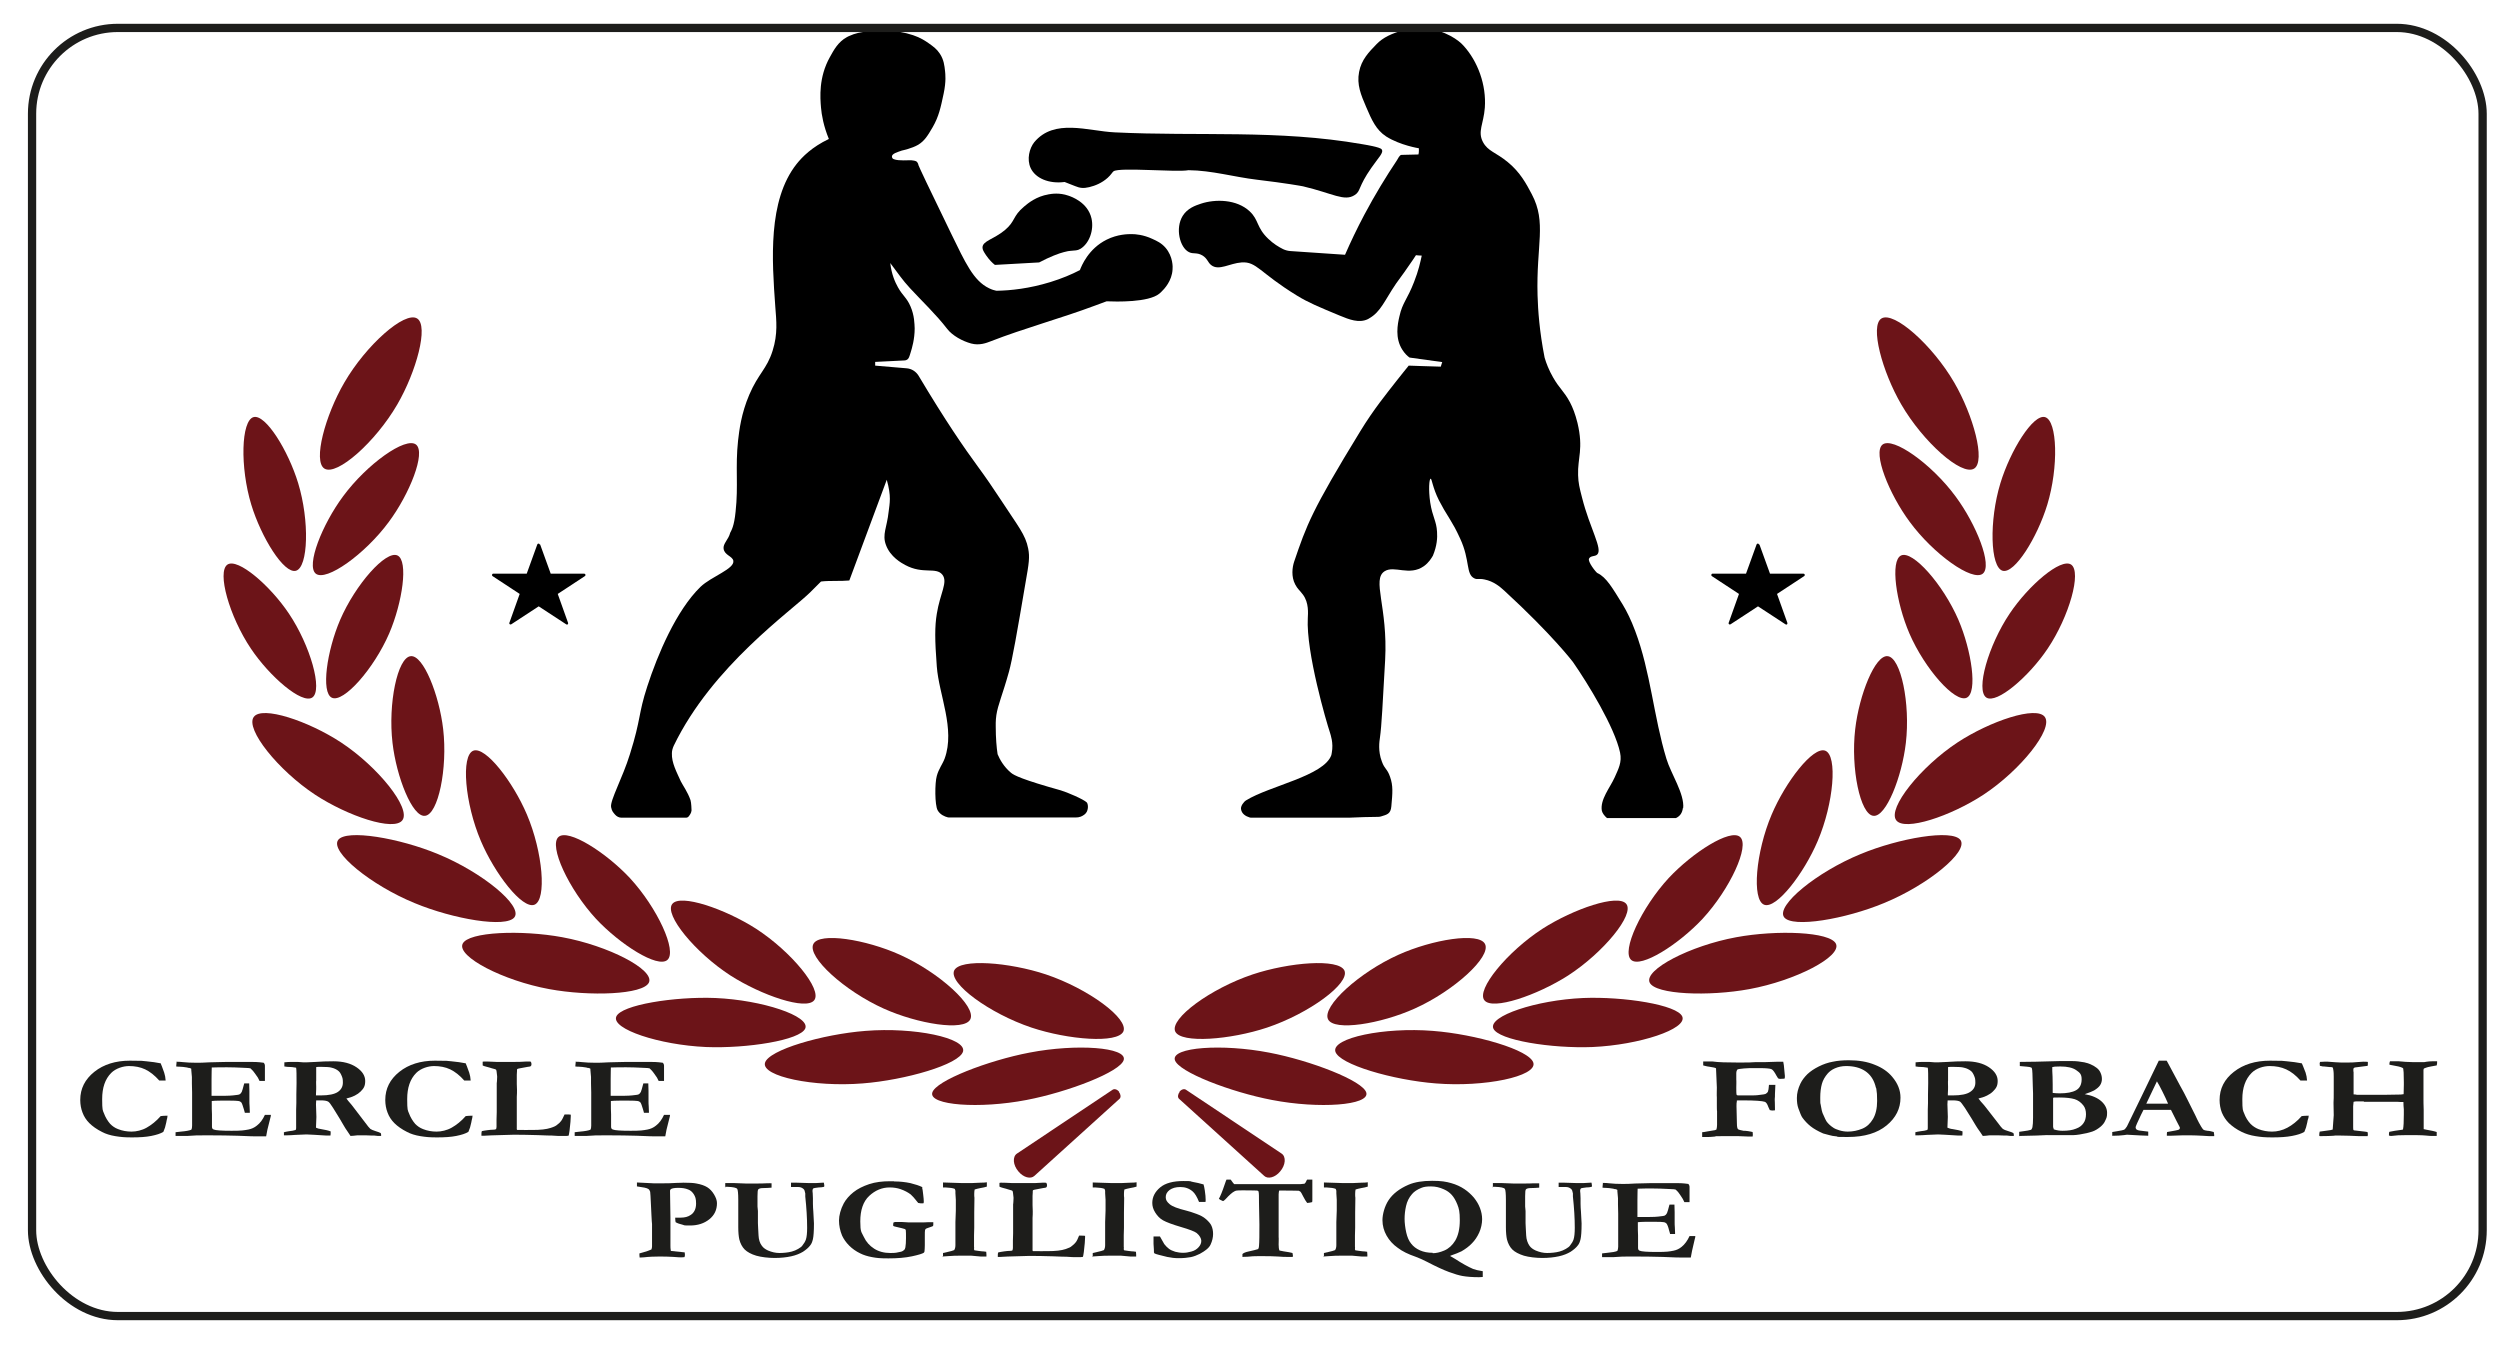 <?xml version="1.0" encoding="UTF-8"?>
<svg xmlns="http://www.w3.org/2000/svg" version="1.1" viewBox="0 0 1208.9 652.7">
  <defs>
    <style>
      .st0 {
        fill: none;
        stroke: #1d1d1b;
        stroke-miterlimit: 10;
        stroke-width: 4px;
      }

      .st1 {
        fill: #1d1d1b;
      }

      .st2 {
        fill: #6c1418;
      }
    </style>
  </defs>
  <g id="Persos">
    <path d="M567,130.3c-.3,5.5-3.9,9.4-5.6,11,0,0-.4.4-.8.7-5.2,4.3-20.9,3.9-25.5,3.7-1,.4-3,1.1-5.4,2-16.8,6.3-34.1,10.9-50.8,17.4-1.8.7-5.3,2.1-9.3,1-4.1-1.1-9.1-3.8-11.6-7.1-5.4-7-12-13.2-18-19.7-3.7-4-5.4-6.7-9.5-12.1.6,5.4,2.3,9.2,3.7,11.7,2.4,4.3,4.2,4.9,6.1,9.3,1.9,4.4,1.9,8.4,2,10.6,0,5.2-1.3,9.6-2,11.8-.2.8-.5,1.5-.7,2.1-.4,1-1.2,1.6-2.3,1.6-2.8.1-8.6.4-14.1.7,0,1.1,0,.7,0,1.8l15.3,1.3c2.3.2,4.4,1.5,5.7,3.6,12.8,21.5,22.1,35,28.5,43.7,3.9,5.3,7.6,10.7,11.2,16.2,8.4,12.9,12,16.9,13.3,23.7.8,4.1.4,6.9-1.3,16.5-4.2,24.8-6.4,37.2-8,43-3.2,11.5-5.3,15.8-6.1,21-.4,2.6-.3,5.5-.3,5.5,0,5.6.4,10.2.9,13.4,1,2.4,2.9,6,6.5,9,1.4,1.2,5.5,3.3,24.1,8.5,2.8.8,11,4.3,12.5,5.8.5.5,1,2.6,0,4.6-.6,1.1-1.7,1.8-2.9,2.3-.8.3-1.6.4-2.5.4h-36c-4.2,0-7.6,0-10.4,0h-14.4c-.4,0-.8,0-1.1-.1-1.2-.3-3.6-1.2-4.8-3.4-1.4-2.5-1.4-13.2-.4-16.6.9-3.4,2.8-5.7,3.8-8.4,5.2-14.3-2.8-30.9-3.8-44.5-1-13.1-1-19.4,0-25.5,1.6-10,5.5-15.3,2.7-18.9-3.1-3.9-9.3,0-18-4.7-1.7-.9-7.2-3.9-9.3-9.7-1.9-5.1.5-8.4,1.3-16,.5-4.2,1.4-7.4-.9-15.5-6.3,17-11.8,31.7-18.1,48.7-4,.4-9.7,0-13.7.5l-5,5c-9.3,9.3-47.5,35.7-66.2,74.4-.5,1.1-.9,2.4-.9,3.6-.2,4.7,2.4,9.3,4.3,13.6,1,2,3.3,5.1,4.7,9.1.4,1.3.5,4.6.5,5-.1,1.2-.9,2.3-1.4,2.9-.3.4-.8.6-1.3.6h-31.2c-1.2,0-2.3-.6-3.1-1.5-.8-1-1.5-1.5-1.9-3.6-.6-3.2,5.6-14.2,9.1-25.6,5.5-17.5,3.9-19,8.4-32.8,5-15.4,14-36.7,25.7-48.1,5.3-5.1,16.7-8.7,15.9-12.7-.5-2.2-4.2-2.6-4.7-5.7-.4-2.5,2.4-4.5,3.2-7.8.5-1,1.9-3,2.6-10.2,1.4-12.6-.2-21.5,1.2-34.4.6-5.1,1.5-12.9,5.4-22.1,4.4-10.3,8.5-12.4,11.3-21.3,2.6-8.2,1.8-14.6,1.3-21.3-1.6-22.3-3.7-51.3,10.3-69,2.7-3.4,7.4-8.2,15.6-12.1-2.6-6.3-3.5-11.7-3.8-15.2-.4-4.7-1.2-14.6,4.3-24.4,1.9-3.4,3.9-7.3,8.3-9.7.2-.1.5-.3.8-.4,3.2-1.5,6.1-2,8.6-2.2,7-.6,14-1.1,22.5,1.7,3.6,1.2,6,2.8,7.7,4,2.1,1.5,3.8,2.7,5.3,5,1.9,2.9,2.2,5.7,2.5,8.5.1,1.2.6,4.7-.7,10.8-1.4,6.6-2.3,11-5.3,16.2-2.4,4.1-3.9,6.6-7,8.5-3.1,1.8-7.5,2.7-7.9,2.8-2.3.8-4.7,1.5-4.8,2.8,0,.7.3,1.2,1,1.4,2.3.9,7.2.4,8.4.5.7,0,2.1.3,2.5.6.7.6.9,1.5.9,1.7.2.7,5,10.9,16,33.5,6.6,13.5,10.6,22.5,18.2,26.1,1.4.7,2.6,1,3.5,1.2,7-.1,16-1.1,26.1-4.2,5.5-1.7,10.3-3.7,14.3-5.8.8-2.1,4.1-10.3,12.9-14.7,5.4-2.7,10.4-2.7,12.1-2.7,1.9,0,5.7.3,10,2.3,2.2,1,4.4,2,6.4,4.3,3.7,4.3,3.5,9.6,3.4,10.3Z"></path>
    <path d="M813.8,390.6c-.3,2.4-1.3,4-3.4,5h-33.3c-1.2-1-2.2-2.3-2.5-3.5-1-5.4,4-11.3,6.2-16.2,1.8-4.1,3.6-7.3,2.6-12-2.6-12.2-15.5-33.3-22.8-43.8,0,0-9.9-13.1-33.2-34.5-1.9-1.7-5-4.5-9.6-5.4-3-.6-3.3.2-4.8-.5-4.3-2-2-8.6-6.9-19.2-2.1-4.6-3.4-6.8-4.8-9.1-1.8-2.9-2.1-3.5-3.1-5.1,0,0-1.3-2.3-2.4-4.4-3.1-6.2-3.4-10.5-4-10.4-.7,0-1.1,5.4-.2,11.5,1.1,7.1,3,8.8,3.3,14.2.2,2.8,0,6.7-2,11.5-.7,1.2-2,3.4-4.4,5.1-7,4.9-14.2-.5-18.9,2.4-6.4,4,1.6,17.2.2,43-1.2,21.2-1.7,31.8-2.5,37.4-.3,2-1,6.6.9,11.6,1.4,3.9,2.6,3.4,4,7.5,1.5,4.3,1.2,7.6.6,14.2-.3,3.7-2.1,4-5,4.9-.4.1-.8.2-1.3.2-4.5,0-9.3.2-14.1.4h-47.1c-.3,0-.7,0-1-.1-2-.6-3.9-1.8-4.2-4.1-.2-1.4,1.3-3.5,2.5-4.2,11.3-7,37.7-11.8,41.2-21.9,0-.2.1-.6.2-1.1.9-4.8-.6-8.7-.9-9.8-1.6-4.7-11.6-38.8-10.7-55.3.1-2.3.6-7.3-2.3-11.3-1.8-2.4-2.6-2.7-3.8-5-2-3.8-1.4-8.3-.5-11,6-17.6,8.3-24.4,32-63.1,6.4-10.5,12.8-18.3,17.4-24.2,2.4-3.1,4.5-5.6,6-7.5.3,0,10.6.4,15.5.5l.7-2.2-15.8-2.2c-1-.7-2.3-1.9-3.5-3.8-3.6-5.6-2.3-12.3-1.4-16.1,1.5-6.8,3.8-8.1,7.1-16.7,2.1-5.3,3.1-9.8,3.7-12.7-.9,0-1.9-.1-2.8-.2-.9,1.4-2.1,3.2-3.6,5.3-3.4,5-4,5.5-6,8.4-5.7,8.4-7.4,13.7-13.1,16.9-.2.1-.3.2-.5.3-4.3,2.1-9.1.2-13.7-1.7-10.1-4.2-15.2-6.3-20.7-9.7-18.1-11.1-19.4-16.5-26.7-16-5.8.4-11,4.2-14.7,1.3-1.7-1.3-1.8-3.2-4.3-4.7-2.8-1.6-4.4-.5-6.5-1.6-4.4-2.2-6.7-11.5-3-17.5,2.3-3.7,6.1-5,8.8-5.9,6.9-2.3,17.3-2.2,23.6,3.7,4.5,4.2,3.2,7.8,9,13.3,2.5,2.4,5,3.9,7.2,5,1.1.5,2.2.8,3.4.9,8.8.6,17.7,1.2,26.5,1.8,2.7-6.2,5.8-12.7,9.3-19.3,5.2-9.8,10.6-18.6,15.8-26.4.5-.8,1.3-2.6,2.2-2.6,2.6,0,5.6-.2,8.2-.2.3-.8.2-3,.2-3,0,0-9-1.4-15.8-5.7-4.9-3.2-7-8-9.7-14.3-2.5-5.8-4.6-10.8-3.4-16.9,1.1-5.9,4.7-9.6,8.5-13.5,3-3.1,7.2-5.2,14-7,1.5-.4,5-1.2,9.3-.7,10.1,1.1,16.5,6,18.6,8.4,7,7.6,11.2,19.1,10.4,30.1-.6,7.9-3.6,11.5-.9,16.6,2.4,4.5,6.2,4.9,12,9.7,6.1,5,9,10.6,11.6,15.5,7.3,13.8,2.1,24.4,2.8,49,.2,7,.9,17.3,3.4,30,.8,2.8,2.1,6.1,4.1,9.6,3.2,5.6,5.2,6.5,8.2,12.1,1.3,2.5,2.5,5.5,3.6,9.9,3,12.6,0,17,.3,25.3.1,3.7.7,6.2,1.9,10.8,3.8,15.1,10.2,25,7.3,27.6-1.1,1-3.1.4-3.9,1.9-.8,1.5,3.4,6.7,4,7,4.4,2,7.4,7.4,12.3,15.3,2.1,3.5,4,7.4,6,12.7,7.5,19.9,8.9,41.4,15.1,61.8,2.1,7.1,8.9,17.1,8.1,24Z"></path>
    <path d="M514.8,88c-7.6,1-14.1-1.8-16.4-6.7-2-4.3-.6-9.6,1.7-12.5,9.7-11.7,26-5.4,38.9-4.8,40.6,2,78.9-1.4,119.6,5.7,1.7.3,8.7,1.4,9.5,2.5,1.2,1.6-1.5,3.9-5,9-6.5,9.3-5,11.2-8,13.1-5,3.3-10.6-.8-25-4.2-1-.2-8.1-1.5-22.3-3.2-11-1.3-21.8-4.5-33.1-4.6-5.7,1.1-33.1-1.5-36.2.5-.5.3-1.3,1.8-2.9,3.2-2.8,2.5-6,3.8-8.9,4.5s-4.6.4-6.8-.5l-5.1-2Z"></path>
    <path d="M506.9,94c1.7-.3,5.4-.9,9.7.6,1.5.5,9.4,3.2,11.2,11,1.3,5.7-1.1,12.1-5.3,14.7-1.7,1-2.5.7-4.8,1-.7,0-1.6.2-3.2.6-2.4.6-6.7,2.2-12,5-7.1.4-14.3.8-21.4,1.2-1.2-.9-2.8-2.5-4.3-4.7-1.2-1.8-1.7-2.7-1.7-3.7,0-3.2,5.3-3.9,10.8-8.4,5.3-4.5,3.6-6.6,9.3-11.4,2-1.7,5.9-4.9,11.8-5.9Z"></path>
  </g>
  <g id="Etoiles">
    <path d="M850.8,263.3l5.1,14.1h16.2c.6,0,.9.8.3,1.2l-13.1,8.6,5,14c.2.6-.4,1.1-.9.7l-13.3-8.7-13.3,8.7c-.5.3-1.1-.2-.9-.7l5-14-13.1-8.6c-.5-.3-.3-1.2.3-1.2h16.2s5.1-14.1,5.1-14.1c.2-.6,1-.6,1.2,0Z"></path>
    <path d="M261.2,263.3l5.1,14.1h16.2c.6,0,.9.8.3,1.2l-13.1,8.6,5,14c.2.6-.4,1.1-.9.7l-13.3-8.7-13.3,8.7c-.5.3-1.1-.2-.9-.7l5-14-13.1-8.6c-.5-.3-.3-1.2.3-1.2h16.2s5.1-14.1,5.1-14.1c.2-.6,1-.6,1.2,0Z"></path>
  </g>
  <g id="Couronne">
    <g>
      <g>
        <path class="st2" d="M201.7,154c5.7,3.5-.4,25.8-9.6,41.6-10.5,18.1-29.2,34.7-35.2,31-5.7-3.5.4-25.8,9.6-41.6,10.5-18.1,29.2-34.7,35.2-31Z"></path>
        <path class="st2" d="M122.6,201.7c5.8-1.6,16.8,16.2,21.6,32,5.5,18.1,4.9,40.6-1.1,42.3-5.8,1.6-16.8-16.2-21.6-32-5.5-18.1-4.9-40.6,1.1-42.3Z"></path>
        <path class="st2" d="M110,273c5-3.3,20.6,10.1,29.7,23.7,10.4,15.5,16.5,37.1,11.3,40.6-5,3.3-20.6-10.1-29.7-23.7-10.4-15.5-16.5-37.1-11.3-40.6Z"></path>
        <path class="st2" d="M122.7,346.7c4-5.6,26.5,2,42.2,12.3,17.9,11.8,33.9,31.8,29.7,37.6-4,5.6-26.5-2-42.2-12.3-17.9-11.8-33.9-31.8-29.7-37.6Z"></path>
        <path class="st2" d="M163.5,406.2c3.9-5.4,29.8-.9,48.3,6.8,21.2,8.7,41,24.9,37,30.5-3.9,5.4-29.8.9-48.3-6.8-21.2-8.7-41-24.9-37-30.5Z"></path>
        <path class="st2" d="M223.7,456.4c2.7-5.9,28.7-6.8,48.2-3.2,22.3,4.1,44.7,15.7,41.9,21.9-2.7,5.9-28.7,6.8-48.2,3.2-22.3-4.1-44.7-15.7-41.9-21.9Z"></path>
        <path class="st2" d="M298,491.6c2.3-5.7,28.3-9.8,48-9,22.6,1,45.8,8.7,43.4,14.7-2.3,5.7-28.3,9.8-48,9-22.6-1-45.8-8.7-43.4-14.7Z"></path>
        <path class="st2" d="M369.9,514c1.6-6.3,28-13.9,48.6-15.5,23.6-1.9,48.8,3.4,47.2,9.9-1.6,6.3-28,13.9-48.6,15.5-23.6,1.9-48.8-3.4-47.2-9.9Z"></path>
        <path class="st2" d="M450.8,528.4c1.5-5.8,27.1-15.6,47-19.4,22.8-4.4,47.2-2.6,45.6,3.5-1.5,5.8-27.1,15.6-47,19.4-22.8,4.4-47.2,2.6-45.6-3.5Z"></path>
        <path class="st2" d="M201.2,215c4.8,3.9-3.1,23.8-13.2,37.4-11.5,15.6-30.3,29-35.3,25-4.8-3.9,3.1-23.8,13.2-37.4,11.5-15.6,30.3-29,35.3-25Z"></path>
        <path class="st2" d="M192.2,268.6c5.4,2.5,2.4,22.8-4,37.7-7.4,17.1-22.1,33.7-27.7,31.1-5.4-2.5-2.4-22.8,4-37.7,7.4-17.1,22.1-33.7,27.7-31.1Z"></path>
        <path class="st2" d="M198.6,317.3c6.1-.7,13.8,18.8,15.7,35.3,2.2,18.9-2.4,41.3-8.8,41.9-6.1.7-13.8-18.8-15.7-35.3-2.2-18.9,2.4-41.3,8.8-41.9Z"></path>
        <path class="st2" d="M228.9,363c5.9-2.2,19.2,15.1,25.9,30.9,7.7,18.1,9.7,41.3,3.6,43.6-5.9,2.2-19.2-15.1-25.9-30.9-7.7-18.1-9.7-41.3-3.6-43.6Z"></path>
        <path class="st2" d="M270.1,404.7c4.7-4.1,22.9,7.5,34.5,19.9,13.2,14.3,23,35.4,18.1,39.6-4.7,4.1-22.9-7.5-34.5-19.9-13.2-14.3-23-35.4-18.1-39.6Z"></path>
        <path class="st2" d="M325.1,437.1c3.9-5,25.5,2.4,40.5,12,17.1,11.1,32.2,29.5,28.1,34.6-3.9,5-25.5-2.4-40.5-12-17.1-11.1-32.2-29.5-28.1-34.6Z"></path>
        <path class="st2" d="M393.3,456.5c2.9-5.9,25.5-2.2,41.9,5.2,18.9,8.5,37.1,25,34,31.2-2.9,5.9-25.5,2.2-41.9-5.2-18.9-8.5-37.1-25-34-31.2Z"></path>
        <path class="st2" d="M461.4,469.3c2.8-5.9,26.7-4,44.4,1.9,20.3,6.8,40.2,21.4,37.4,27.6-2.8,5.9-26.7,4-44.4-1.9-20.3-6.8-40.2-21.4-37.4-27.6Z"></path>
        <path class="st2" d="M541.2,528h0c-.9-1.2-2.2-1.6-3.1-1.1l-46.3,30.9c-2.3,1.5-2,5.6.7,8.7h0c2.4,2.9,5.9,3.8,7.7,2.1l41.2-37.3c.7-.7.6-2.1-.3-3.2Z"></path>
      </g>
      <g>
        <path class="st2" d="M909.8,154c-5.7,3.5.4,25.8,9.6,41.6,10.5,18.1,29.2,34.7,35.2,31,5.7-3.5-.4-25.8-9.6-41.6-10.5-18.1-29.2-34.7-35.2-31Z"></path>
        <path class="st2" d="M988.9,201.7c-5.8-1.6-16.8,16.2-21.6,32-5.5,18.1-4.9,40.6,1.1,42.3,5.8,1.6,16.8-16.2,21.6-32,5.5-18.1,4.9-40.6-1.1-42.3Z"></path>
        <path class="st2" d="M1001.5,273c-5-3.3-20.6,10.1-29.7,23.7-10.4,15.5-16.5,37.1-11.3,40.6,5,3.3,20.6-10.1,29.7-23.7,10.4-15.5,16.5-37.1,11.3-40.6Z"></path>
        <path class="st2" d="M988.8,346.7c-4-5.6-26.5,2-42.2,12.3-17.9,11.8-33.9,31.8-29.7,37.6,4,5.6,26.5-2,42.2-12.3,17.9-11.8,33.9-31.8,29.7-37.6Z"></path>
        <path class="st2" d="M948,406.2c-3.9-5.4-29.8-.9-48.3,6.8-21.2,8.7-41,24.9-37,30.5,3.9,5.4,29.8.9,48.3-6.8,21.2-8.7,41-24.9,37-30.5Z"></path>
        <path class="st2" d="M887.8,456.4c-2.7-5.9-28.7-6.8-48.2-3.2-22.3,4.1-44.7,15.7-41.9,21.9,2.7,5.9,28.7,6.8,48.2,3.2,22.3-4.1,44.7-15.7,41.9-21.9Z"></path>
        <path class="st2" d="M813.5,491.6c-2.3-5.7-28.3-9.8-48-9-22.6,1-45.8,8.7-43.4,14.7,2.3,5.7,28.3,9.8,48,9,22.6-1,45.8-8.7,43.4-14.7Z"></path>
        <path class="st2" d="M741.5,514c-1.6-6.3-28-13.9-48.6-15.5-23.6-1.9-48.8,3.4-47.2,9.9,1.6,6.3,28,13.9,48.6,15.5,23.6,1.9,48.8-3.4,47.2-9.9Z"></path>
        <path class="st2" d="M660.7,528.4c-1.5-5.8-27.1-15.6-47-19.4-22.8-4.4-47.2-2.6-45.6,3.5,1.5,5.8,27.1,15.6,47,19.4,22.8,4.4,47.2,2.6,45.6-3.5Z"></path>
        <path class="st2" d="M910.3,215c-4.8,3.9,3.1,23.8,13.2,37.4,11.5,15.6,30.3,29,35.3,25,4.8-3.9-3.1-23.8-13.2-37.4-11.5-15.6-30.3-29-35.3-25Z"></path>
        <path class="st2" d="M919.3,268.6c-5.4,2.5-2.4,22.8,4,37.7,7.4,17.1,22.1,33.7,27.7,31.1,5.4-2.5,2.4-22.8-4-37.7-7.4-17.1-22.1-33.7-27.7-31.1Z"></path>
        <path class="st2" d="M912.8,317.3c-6.1-.7-13.8,18.8-15.7,35.3-2.2,18.9,2.4,41.3,8.8,41.9,6.1.7,13.8-18.8,15.7-35.3,2.2-18.9-2.4-41.3-8.8-41.9Z"></path>
        <path class="st2" d="M882.6,363c-5.9-2.2-19.2,15.1-25.9,30.9-7.7,18.1-9.7,41.3-3.6,43.6,5.9,2.2,19.2-15.1,25.9-30.9,7.7-18.1,9.7-41.3,3.6-43.6Z"></path>
        <path class="st2" d="M841.4,404.7c-4.7-4.1-22.9,7.5-34.5,19.9-13.2,14.3-23,35.4-18.1,39.6,4.7,4.1,22.9-7.5,34.5-19.9,13.2-14.3,23-35.4,18.1-39.6Z"></path>
        <path class="st2" d="M786.4,437.1c-3.9-5-25.5,2.4-40.5,12-17.1,11.1-32.2,29.5-28.1,34.6,3.9,5,25.5-2.4,40.5-12,17.1-11.1,32.2-29.5,28.1-34.6Z"></path>
        <path class="st2" d="M718.1,456.5c-2.9-5.9-25.5-2.2-41.9,5.2-18.9,8.5-37.1,25-34,31.2,2.9,5.9,25.5,2.2,41.9-5.2,18.9-8.5,37.1-25,34-31.2Z"></path>
        <path class="st2" d="M650.1,469.3c-2.8-5.9-26.7-4-44.4,1.9-20.3,6.8-40.2,21.4-37.4,27.6,2.8,5.9,26.7,4,44.4-1.9,20.3-6.8,40.2-21.4,37.4-27.6Z"></path>
        <path class="st2" d="M570.3,528h0c.9-1.2,2.2-1.6,3.1-1.1l46.3,30.9c2.3,1.5,2,5.6-.7,8.7h0c-2.4,2.9-5.9,3.8-7.7,2.1l-41.2-37.3c-.7-.7-.6-2.1.3-3.2Z"></path>
      </g>
    </g>
  </g>
  <g id="Cadre">
    <rect class="st0" x="15.5" y="13.5" width="1185" height="622.9" rx="41.5" ry="41.5"></rect>
  </g>
  <g id="Texte_Garamond">
    <g>
      <path class="st1" d="M77.6,514c.3.6.9,2.1,1.8,4.7.4,1.2.6,2.4.7,3.8h-3.1c-2.2-2.5-4.5-4.3-6.8-5.4s-5-1.6-7.8-1.6-6.4,1.1-8.6,3.3c-3,3-4.4,7.2-4.4,12.7s.3,5.4.8,6.7c.8,2.2,1.9,3.9,3.1,5.3,1,1,2.2,1.9,3.8,2.5,2,.8,4.2,1.2,6.5,1.2s5-.6,7.3-1.9c2.3-1.3,4.6-3.1,6.8-5.6.8-.1,2-.2,3.3-.2,0,.7-.2,1.4-.4,2.2,0,.3-.3,1.5-.8,3.5l-.3.8-.5,1.3c-1.4.9-3.4,1.5-5.9,2s-5.6.7-9.3.7-5.5-.2-8-.6c-2.5-.4-4.7-1.1-6.4-2-2.6-1.3-4.7-2.8-6.2-4.3-1.5-1.5-2.6-3.2-3.3-5.1-.7-1.8-1.1-3.9-1.1-6.1,0-5.5,2.3-10,6.8-13.6,4.5-3.6,10.3-5.4,17.2-5.4s5.5.1,8,.3c2.5.2,4.9.6,7,1Z"></path>
      <path class="st1" d="M85.1,513.4c1.3,0,2.4.1,3.4.2,1.8.2,3.9.3,6.3.3s2.9,0,6.4-.2c5.1-.2,9.7-.2,13.9-.2h6.2c1.4,0,3.5,0,6.2.4.4.4.6.9.6,1.5v6.8c0,.1,0,.3,0,.5h-1.4c-.2,0-.6,0-1.2,0-.2-.4-.5-.9-.8-1.6l-1.4-2c-.5-.8-1.3-1.7-2.2-2.5-.6-.1-1.3-.2-2.2-.2-.2,0-.9,0-2.1-.1-2.1-.1-4.4-.2-6.9-.2s-5.3,0-7.5.1c0,.5-.1,2.3-.1,5.5v4.7s0,3.5,0,3.5c.6,0,1.1,0,1.5,0,4.1,0,7,0,8.8-.2s2.8-.3,3.2-.5.8-.6,1.1-1.2c.2-.4.6-1.8,1.2-4.1h.4s2,0,2,0c0,1.6.1,2.9.1,3.7,0,1.9,0,3.2,0,3.7,0,.6,0,1,0,1.3,0,.5,0,1.3.1,2.4,0,1.1.1,1.9.1,2.5v.6h-2.4c0-.3-.3-.9-.5-1.8-.5-1.7-.9-2.8-1.2-3.2-.3-.3-.7-.6-1.4-.7-.5-.1-2.2-.2-5.1-.2s-6.1,0-7.8.2v.9c0,2.2,0,4,.1,5.5v6c0,.7.2,1.2.9,1.4.9.4,3.8.6,8.6.6s5.9-.2,8.1-.6c1.5-.3,2.9-.9,4.1-1.9,1.6-1.2,2.9-3,3.9-5.2.7,0,1.3,0,1.8,0s.6,0,1.1,0c0,.5-.1.8-.2,1.2l-.2.8-1.3,5.2-.6,3.2c-1.5,0-2.7,0-3.5,0-1.3,0-4.7,0-10.3-.3-3.9-.1-8.6-.2-14.2-.2s-6.1,0-10.2.3h-5.6c0,.1,0-1.8,0-1.8.4,0,1.3-.2,2.6-.3,2.4-.2,4-.5,5-.9.3-.5.4-1.2.4-2s0-.8,0-1.6v-.9s0-10.4,0-10.4v-3.1s-.1-4.4-.1-4.4v-3.1s-.3-3.4-.3-3.4c0,0,0-.3,0-.6-.2-.2-.6-.3-1-.4-.3,0-.6,0-1-.2-1.3-.2-2.6-.4-3.8-.4-.4,0-.9,0-1.5-.1l.2-2.2Z"></path>
      <path class="st1" d="M137.2,547.6c.6-.3,1.5-.4,2.6-.6,1.2-.1,2.2-.3,3.2-.6.1-.4.2-.6.2-.8,0-.3,0-1.1,0-2.7v-6.2s.1-3.3.1-3.3v-2.6c0,0,0-1.5,0-1.5,0-2,.1-3.9.1-5.6,0-3.8,0-6.3-.2-7.4l-2-.3c-1.9,0-3.1-.2-3.7-.3v-1.7c0,0,0-.3,0-.3,1.1-.1,2.2-.2,3.2-.2s1.6,0,3.2,0c1.7.1,2.5.2,2.7.2h1.8c0,0,4.3-.2,4.3-.2,2.7-.2,5.5-.3,8.5-.3,4.7,0,8.4,1,11.2,2.9s4.2,4.1,4.2,6.6-.7,3.6-2.2,5.1c-1.5,1.5-3.8,2.7-6.9,3.4.3.4.6.8,1.1,1.4,1,1.1,1.7,2,2.3,2.8l5.5,7.2c1.4,1.9,2.3,3,2.7,3.3.4.3,1.3.7,2.6,1.1,1,.3,1.8.6,2.4.9.1.3.2.6.2.8s0,.4,0,.6h-1.6s-1.8-.2-1.8-.2h-1.4c-.7,0-1.6-.1-2.7-.1h-3.4c-.3,0-1.1,0-2.4.2-.6,0-1.1.1-1.5.1l-1.2-1.8c-1-1.4-1.6-2.4-2-3.1-1-1.8-2.7-4.6-5.2-8.6-1.1-1.8-1.9-2.8-2.4-3.1-.7-.4-1.9-.6-3.5-.6s-1.2,0-2.3,0c0,.5-.1,1.2-.1,1.9l.2,6.1-.2,5.2c.6.3,1.5.6,2.5.7,1.8.3,3.3.6,4.6,1.1,0,.9,0,1.6-.1,2-.4,0-.7,0-.8,0h-1.4c-4.9-.3-7.9-.5-8.8-.5s-1,0-1.3,0l-4.7.2c-1.4.1-2.8.2-4,.2h-1.5c0-.5,0-.8,0-.9,0-.2,0-.5.1-.9ZM152.7,529.7c1.1,0,1.9,0,2.4,0,3.9,0,6.7-.6,8.3-1.7,1.6-1.1,2.4-2.6,2.4-4.5s-.2-2.3-.6-3.3c-.4-1-.9-1.8-1.5-2.3-.8-.7-2-1.3-3.3-1.6-1-.3-2.6-.4-4.8-.4s-2,0-2.7.1v.5c0,0,0,3.7,0,3.7v2.3c-.1,0,0,3,0,3,0,.8,0,1.9-.1,3.3v.8Z"></path>
      <path class="st1" d="M225.1,514c.3.6.9,2.1,1.8,4.7.4,1.2.6,2.4.7,3.8h-3.1c-2.2-2.5-4.5-4.3-6.8-5.4s-5-1.6-7.8-1.6-6.4,1.1-8.6,3.3c-3,3-4.4,7.2-4.4,12.7s.3,5.4.8,6.7c.8,2.2,1.9,3.9,3.1,5.3,1,1,2.2,1.9,3.8,2.5,2,.8,4.2,1.2,6.5,1.2s5-.6,7.3-1.9c2.3-1.3,4.6-3.1,6.8-5.6.8-.1,2-.2,3.3-.2,0,.7-.2,1.4-.4,2.2,0,.3-.3,1.5-.8,3.5l-.3.8-.5,1.3c-1.4.9-3.4,1.5-5.9,2s-5.6.7-9.3.7-5.5-.2-8-.6c-2.5-.4-4.7-1.1-6.4-2-2.6-1.3-4.7-2.8-6.2-4.3-1.5-1.5-2.6-3.2-3.3-5.1-.7-1.8-1.1-3.9-1.1-6.1,0-5.5,2.3-10,6.8-13.6,4.5-3.6,10.3-5.4,17.2-5.4s5.5.1,8,.3c2.5.2,4.9.6,7,1Z"></path>
      <path class="st1" d="M232.8,547c.7-.2,1.7-.3,3-.5,1.3-.2,2.1-.2,2.3-.2.9,0,1.5-.1,1.8-.3.1-.4.2-.8.2-1.1v-3.5c0,0,.1-3.6.1-3.6v-5s0-2.9,0-2.9v-6.2c.1,0,.2-2.8.2-2.8v-.4c-.2-1.9-.3-3-.5-3.2-.1-.2-.8-.4-2-.7-.1,0-.6-.2-1.3-.4-.6-.2-1.1-.3-1.5-.4-.8-.2-1.4-.4-1.7-.6,0-.5,0-.8,0-1.1s0-.4,0-.7c.2,0,.4-.1.7-.1.6,0,2.5,0,6,.2h4.9s3.6,0,3.6,0c1.6,0,3.6,0,6.1-.2.7,0,1.2,0,1.3,0,.3,0,.6,0,.7.2.2.2.3.6.3,1.1s-.1.7-.4,1c-.1.1-.6.2-1.5.3l-4.3.8c-.1,0-.3.1-.6.2,0,.1-.2.2-.2.3v.8s-.1,1.7-.1,1.7v.8c0,0,0,.6,0,1.5,0,.2,0,.5,0,.7s0,.8,0,1.5c0,1.1.1,2.1.1,2.9s0,2.1-.1,3.3c0,.5,0,1.1,0,1.8v13.1c-.1.6,0,.9.2,1.1h3.3c0,.1,2,0,2,0h2.2c3.7,0,6.6-.3,8.7-1,1.6-.5,2.6-1,3.1-1.5.8-.6,1.4-1.1,1.9-1.8.5-.6,1-1.7,1.7-3.2h1.1c.6,0,1.2,0,1.9.1v.8c0,1.3-.2,3.6-.6,7-.2,1.3-.3,2.1-.5,2.4-.5,0-.9.1-1,.1h-3.1c-.2,0-1.6,0-4.1-.2-.5,0-2.6,0-6.6-.2-3.9-.1-7.8-.2-11.5-.2l-7,.2c-2.7,0-5.2.2-7.6.3h-.5c-.1,0-.4,0-.7,0,0-.2,0-.4,0-.5,0-.8,0-1.3.2-1.7Z"></path>
      <path class="st1" d="M278.1,513.4c1.3,0,2.4.1,3.4.2,1.8.2,3.9.3,6.3.3s2.9,0,6.4-.2c5.1-.2,9.7-.2,13.9-.2h6.2c1.4,0,3.5,0,6.2.4.4.4.6.9.6,1.5v6.8c0,.1,0,.3,0,.5h-1.4c-.2,0-.6,0-1.2,0-.2-.4-.5-.9-.8-1.6l-1.4-2c-.5-.8-1.3-1.7-2.2-2.5-.6-.1-1.3-.2-2.2-.2-.2,0-.9,0-2.1-.1-2.1-.1-4.4-.2-6.9-.2s-5.3,0-7.5.1c0,.5-.1,2.3-.1,5.5v4.7s0,3.5,0,3.5c.6,0,1.1,0,1.5,0,4.1,0,7,0,8.8-.2s2.8-.3,3.2-.5.8-.6,1.1-1.2c.2-.4.6-1.8,1.2-4.1h.4s2,0,2,0c0,1.6.1,2.9.1,3.7,0,1.9,0,3.2,0,3.7,0,.6,0,1,0,1.3,0,.5,0,1.3.1,2.4,0,1.1.1,1.9.1,2.5v.6h-2.4c0-.3-.3-.9-.5-1.8-.5-1.7-.9-2.8-1.2-3.2-.3-.3-.7-.6-1.4-.7-.5-.1-2.2-.2-5.1-.2s-6.1,0-7.8.2v.9c0,2.2,0,4,.1,5.5v6c0,.7.2,1.2.9,1.4.9.4,3.8.6,8.6.6s5.9-.2,8.1-.6c1.5-.3,2.9-.9,4.1-1.9,1.6-1.2,2.9-3,3.9-5.2.7,0,1.3,0,1.8,0s.6,0,1.1,0c0,.5-.1.8-.2,1.2l-.2.8-1.3,5.2-.6,3.2c-1.5,0-2.7,0-3.5,0-1.3,0-4.7,0-10.3-.3-3.9-.1-8.6-.2-14.2-.2s-6.1,0-10.2.3h-5.6c0,.1,0-1.8,0-1.8.4,0,1.3-.2,2.6-.3,2.4-.2,4-.5,5-.9.3-.5.4-1.2.4-2s0-.8,0-1.6v-.9s0-10.4,0-10.4v-3.1s-.1-4.4-.1-4.4v-3.1s-.3-3.4-.3-3.4c0,0,0-.3,0-.6-.2-.2-.6-.3-1-.4-.3,0-.6,0-1-.2-1.3-.2-2.6-.4-3.8-.4-.4,0-.9,0-1.5-.1l.2-2.2Z"></path>
    </g>
    <g>
      <path class="st1" d="M308,573.9v-2.1s8,.4,8,.4h3.6s1.3,0,1.3,0c1.4,0,3.5,0,6.4-.2,1.7,0,2.7-.1,3.1-.1,2.8,0,5,.1,6.4.4,2.2.4,3.9,1,5.2,1.8,1.3.8,2.4,2,3.3,3.5.9,1.5,1.4,2.9,1.4,4.2,0,3.2-1.2,5.8-3.7,7.8-2.5,2-5.6,3-9.3,3s-2.5-.1-3.7-.4c-1.2-.3-2.3-.6-3.3-1.2-.1-.5-.2-1.3-.2-2.2.5,0,1,0,1.5,0,.4,0,.8,0,1.2,0,1.9,0,3.5-.4,4.8-1.3,1.7-1.1,2.6-3,2.6-5.5s-.4-3.3-1.1-4.5c-.8-1.2-1.6-1.9-2.7-2.3-1.4-.6-3-.8-4.8-.8s-2.9.2-3.6.6c-.2.2-.3.5-.4.7l.2,13.1v1.1c0,0,0,1.2,0,1.2,0,.3,0,.6,0,1.1v5.9s0,4.3,0,4.3c0,.6,0,1.4.2,2.5l6.7.7c0,.4.1.8.1,1.1s0,.7-.2,1.2c-.6,0-1,.1-1.3.1-.7,0-2,0-3.9-.2-1.9-.1-4.1-.2-6.6-.2s-5.4.1-7.9.4c-.4,0-1.1.1-2,.1,0-.5-.1-.9-.1-1.2s0-.4,0-.8l2.1-.6c1.4-.4,2.6-.8,3.7-1.3.2-.5.3-1,.3-1.5s0-.4,0-.6c0-.6,0-1.4,0-2.4v-7.8c-.1,0-.5-8.8-.5-8.8-.2-4.2-.3-6.4-.4-6.8-.2-.5-.4-1-.8-1.3-.4-.3-1-.5-1.9-.7-1.9-.3-3.1-.5-3.7-.6Z"></path>
      <path class="st1" d="M350.7,574.3v-2.2c.3,0,.7,0,1.1,0,1.1,0,2.3,0,3.5,0,3,.1,4.7.2,5.2.2,1.8,0,3.6,0,5.3,0,1.7,0,3.2,0,4.6-.1s2.2,0,2.7,0v.3s0,1.6,0,1.6v.2c-1.3.1-2.6.2-3.9.2s-2.1.2-2.5.6c-.3.3-.4,1.4-.4,3.3s0,1.1,0,1.4v1s0,2.6,0,2.6l.2,2.2v4.8c-.1,0,.3,7,.3,7,.1,2,.6,3.7,1.6,5,.7,1,1.7,1.7,3,2.3,1.9.8,3.7,1.2,5.5,1.2s4.2-.2,6-.7c1.1-.3,2.1-.7,3.1-1.3,1-.6,1.7-1.1,2-1.6.8-1,1.4-2,1.7-2.9.4-1.2.6-3.1.6-5.7,0-4.5-.3-9.5-.9-15.1v-1.5c-.2-1.1-.4-1.8-.9-2.2-.7-.6-1.5-.9-2.4-.9h-3.2c0,0-.4,0-.4,0v-2.1h2.7l6.4.2c2.2,0,4.2,0,6.2-.2h.6c.1.7.2,1.1.2,1.3s0,.5-.1.7c-.8.2-1.7.3-2.6.3-1.5.2-2.3.3-2.5.4-.3.2-.5.6-.5,1s0,.8.1,1.4c0,.5.1,1.3.1,2.4s0,1.2,0,1.5c0,.4,0,.7,0,1.1,0,1.3.1,2.7.2,4l.3,5.6c0,3.8-.2,6.3-.5,7.6-.3,1.3-.7,2.3-1.3,3-.8,1.1-2,2.1-3.5,3.1-1.5.9-3.4,1.7-5.7,2.2-2.3.5-5,.8-8,.8s-6.5-.4-8.9-1.1-4.4-1.8-5.6-3-2.1-2.9-2.6-4.9c-.3-1.4-.5-3.3-.5-5.9v-13.2c0-3.1-.2-4.9-.5-5.3-.5-.6-2-.9-4.6-1-.6,0-1,0-1.4,0Z"></path>
      <path class="st1" d="M445.9,574.3c.2.5.3,1.6.5,3.2s.3,2.7.3,3.4,0,.6-.2,1c-1,0-1.8,0-2.5-.2-1.7-2.2-2.9-3.5-3.6-4.1-1.3-1-3-1.9-5-2.6-1.5-.5-3.2-.8-5.2-.8-3.7,0-7,1.4-9.9,4.1s-4.3,6.9-4.3,12.3.6,5.1,1.7,7.5c1.1,2.4,2.8,4.3,5,5.7s4.8,2.1,7.8,2.1,3-.2,4.6-.5c.8-.1,1.5-.4,2-.9.4-.3.6-.7.7-1.3.2-1.1.3-2.6.3-4.5s0-3.2-.1-3.9c-.2-.3-.3-.5-.5-.5-.1,0-.6-.2-1.4-.4l-3-.7c-.6-.1-1.1-.3-1.2-.5,0-.2,0-.4,0-.5,0-.3,0-.6.2-1.1.4-.1.7-.2.8-.2,2.4,0,4.6,0,6.4.2.6,0,1.3,0,2.1,0h5.3c0,0,2.3-.1,2.3-.1.3,0,1,0,2.3,0,0,.5,0,.9,0,1.2s0,.4-.2.7c-.4.2-1,.4-1.9.7-.9.3-1.4.5-1.5.6-.2.1-.3.4-.4.7s-.1,1.4-.1,3.3,0,3.5,0,3.9c0,1.4-.1,2.1-.1,2.3,0,.7-.1,1.1-.3,1.3-.6.5-2.6,1.1-5.8,1.8-3.3.7-7.1,1-11.4,1s-5.7-.2-7.9-.6-4.1-1-5.7-1.8c-2.1-1-3.9-2.3-5.4-3.8-1.5-1.5-2.6-3.1-3.4-4.8-1-2.4-1.5-4.9-1.5-7.3s.8-5.5,2.3-8.3c1.1-2,2.7-3.8,4.7-5.4s4.6-2.9,7.6-3.9c3-1,6.4-1.4,10-1.4s1.2,0,2.2.1c2.7,0,5.3.3,7.7.8,2.4.6,4.3,1.2,5.9,2Z"></path>
      <path class="st1" d="M456,607.9v-2c.4-.1,1.2-.3,2.2-.5,1.4-.3,2.5-.6,3.2-.9.4-.6.6-1.4.6-2.4v-3.3s0-6.3,0-6.3v-1.5c.1-3.7.2-5.5.2-5.6v-3.7c0,0,0-1.5,0-1.5l-.2-3.2v-1.2c0-.2-.2-.5-.3-.9-.9-.4-2.4-.6-4.5-.7-.5,0-.9,0-1.2,0v-2.4c0,0,9.5.3,9.5.3,1.2,0,1.9,0,2.2,0,1.3,0,3.4,0,6.4-.2,1.6,0,2.7-.1,3.1-.2,0,.4,0,.6,0,.9s0,.7,0,1.2c-.9.3-1.9.5-3.1.7-1.2.2-2.1.5-2.8.7-.1.5-.2,1.2-.2,2.1s0,1.4.1,1.9c0,3.1-.1,5.5-.1,7.2v7.3s-.1,3.7-.1,3.7v5.5c.1,0,0,1.1,0,1.1,0,.1,0,.4.2.6,1.4.2,2.6.4,3.7.5.2,0,.9,0,2,.2,0,.6.1,1,.1,1.4s0,.5,0,.9c-.3,0-.5,0-.7,0-.7,0-1.1,0-1.2,0s-.4,0-.9,0c-.3,0-1.8-.2-4.5-.4h-5.9c-1.2,0-2.9,0-5.2.2-1.5.1-2.4.2-2.9.2Z"></path>
      <path class="st1" d="M482.8,605.6c.7-.2,1.7-.3,2.9-.5,1.3-.2,2-.2,2.2-.2.9,0,1.5-.1,1.7-.3.1-.4.2-.8.2-1.1v-3.5c0,0,.1-3.6.1-3.6v-5s0-2.9,0-2.9v-6.2c.1,0,.2-2.8.2-2.8v-.4c-.2-1.9-.3-3-.5-3.2-.1-.2-.8-.4-1.9-.7-.1,0-.5-.2-1.3-.4-.6-.2-1.1-.3-1.5-.4-.8-.2-1.3-.4-1.6-.6,0-.5,0-.8,0-1.1s0-.4,0-.7c.2,0,.4-.1.6-.1.5,0,2.5,0,5.8.2h4.8s3.6,0,3.6,0c1.5,0,3.5,0,6-.2.7,0,1.1,0,1.2,0,.3,0,.6,0,.7.2.2.2.3.6.3,1.1s-.1.7-.4,1c-.1.1-.6.2-1.5.3l-4.2.8c-.1,0-.3.1-.6.2,0,.1-.2.2-.2.3v.8s-.1,1.7-.1,1.7v.8c0,0,0,.6,0,1.5,0,.2,0,.5,0,.7s0,.8,0,1.5c0,1.1.1,2.1.1,2.9s0,2.1-.1,3.3c0,.5,0,1.1,0,1.8v13.1c-.1.6,0,.9.2,1.1h3.2c0,.1,2,0,2,0h2.1c3.6,0,6.4-.3,8.5-1,1.5-.5,2.6-1,3-1.5.8-.6,1.4-1.1,1.9-1.8.5-.6,1-1.7,1.6-3.2h1.1c.5,0,1.1,0,1.8.1v.8c0,1.3-.2,3.6-.6,7-.2,1.3-.3,2.1-.5,2.4-.5,0-.8.1-1,.1h-3c-.2,0-1.5,0-4-.2-.4,0-2.6,0-6.4-.2-3.8-.1-7.6-.2-11.3-.2l-6.9.2c-2.6,0-5.1.2-7.4.3h-.5c-.1,0-.3,0-.6,0,0-.2,0-.4,0-.5,0-.8,0-1.3.2-1.7Z"></path>
      <path class="st1" d="M528.4,607.9v-2c.4-.1,1.2-.3,2.2-.5,1.4-.3,2.5-.6,3.2-.9.4-.6.6-1.4.6-2.4v-3.3s0-6.3,0-6.3v-1.5c.1-3.7.2-5.5.2-5.6v-3.7c0,0,0-1.5,0-1.5l-.2-3.2v-1.2c0-.2-.2-.5-.3-.9-.9-.4-2.4-.6-4.5-.7-.5,0-.9,0-1.2,0v-2.4c0,0,9.5.3,9.5.3,1.2,0,1.9,0,2.2,0,1.3,0,3.4,0,6.4-.2,1.6,0,2.7-.1,3.1-.2,0,.4,0,.6,0,.9s0,.7,0,1.2c-.9.3-1.9.5-3.1.7-1.2.2-2.1.5-2.8.7-.1.5-.2,1.2-.2,2.1s0,1.4.1,1.9c0,3.1-.1,5.5-.1,7.2v7.3s-.1,3.7-.1,3.7v5.5c.1,0,0,1.1,0,1.1,0,.1,0,.4.2.6,1.4.2,2.6.4,3.7.5.2,0,.9,0,2,.2,0,.6.1,1,.1,1.4s0,.5,0,.9c-.3,0-.5,0-.7,0-.7,0-1.1,0-1.2,0s-.4,0-.9,0c-.3,0-1.8-.2-4.5-.4h-5.9c-1.2,0-2.9,0-5.2.2-1.5.1-2.4.2-2.9.2Z"></path>
      <path class="st1" d="M582,572.8c.2.6.4,1.6.6,2.9.3,1.9.4,3.4.4,4.4s0,.7-.1,1.1h-.3c0,0-2.4,0-2.4,0h-.4c-1-2.5-2-4.1-3-5-1.7-1.5-3.7-2.2-6-2.2s-3.9.5-5.2,1.4c-1.3,1-1.9,2.1-1.9,3.5s.6,2.3,1.9,3.4c1.3,1.1,3.9,2.1,8,3.1,1.4.3,3,.9,5,1.6,1.9.7,3.4,1.5,4.4,2.4,1.3,1.1,2.3,2.2,2.8,3.3s.8,2.4.8,4-.4,3.4-1.2,5.1c-.4.9-1.1,1.7-2.1,2.5-.7.6-1.7,1.2-3.1,2-1.4.7-2.9,1.3-4.4,1.6-1.5.3-3.5.5-5.8.5s-3.4-.2-5.6-.6l-4-1c-1.1-.3-1.8-.5-2.1-.7-.1,0-.2-.2-.3-.5v-.3c0-.2,0-1.5-.2-3.8,0-1.2,0-2,0-2.5v-1.1h3.1c1.1,2,1.8,3.2,2.1,3.7.7.9,1.5,1.7,2.3,2.3.8.6,1.8,1,3,1.4,1.2.3,2.4.5,3.8.5s2.5-.2,4-.6c1.5-.4,2.6-1.1,3.5-2.1.9-1,1.3-2,1.3-3.1s-.8-2.6-2.3-3.8c-.9-.7-3.5-1.7-7.6-2.9s-7-2.3-8.6-3.2c-1.6-.9-2.8-2.2-3.8-3.8s-1.4-3.1-1.4-4.6c0-2.9,1.3-5.4,3.8-7.5s6.3-3.1,11.3-3.1,2.7.2,4.8.5c1.3.2,3,.6,5.1,1.2Z"></path>
      <path class="st1" d="M593,570.4h2.1c.2.2.3.4.3.4.6.9,1.1,1.5,1.4,1.8.3,0,1.8,0,4.6,0s3.3,0,4.6,0h.7c0,0,4.1,0,4.1,0h7.6s10.4,0,10.4,0l2-.2c.3-.2.6-.6.9-1.3,0-.2.2-.4.4-.7h1.5c.2,0,.6,0,1,0,0,1.3,0,3.2,0,5.8v2.5s0,1.4,0,1.4c0,.5,0,.9-.1,1.2-.9.2-1.7.4-2.4.4-.6-.7-1.2-1.8-1.9-3.1-.7-1.4-1.1-2.1-1.3-2.3-.3-.2-.6-.4-.9-.5-.5,0-2.9-.1-7.1-.1s-1.4,0-2.4.1c-.1.7-.2,1.3-.2,1.8v3.7s0,8.1,0,8.1v8.8c.1,0,0,3.6,0,3.6,0,1.3.1,2.2.4,2.9.4.1,1,.2,2,.4.2,0,1,.2,2.5.4.7.1,1.3.3,1.8.4.1.7.2,1.1.2,1.2s0,.4-.1.7c-.5,0-.9,0-1.2,0-2.3,0-4.3,0-5.9-.2-1.6-.1-4.5-.2-8.8-.2s-2.6.1-5.9.3c-1.3,0-2.1.1-2.5.1,0-.3,0-.5,0-.6v-.6s0-.2,0-.2c.5-.5,1.4-.9,2.8-1.2,2.3-.5,3.9-.9,4.8-1.2.2-.4.4-.8.4-1.4.2-2.2.2-5.7.2-10.6l-.2-10.5c0-2.9,0-4.6-.2-5.2,0-.2-.1-.3-.2-.4-.1,0-.3-.1-.5-.2-.7,0-3-.1-6.8-.1s-3.5.2-4.2.5c-1,.5-2.4,1.7-4.3,3.8-.6.6-1,.9-1.2.9-1-.4-1.7-.8-2-1.1.7-1.2,1.7-3.6,2.9-7.2.4-1.1.6-1.8.8-2.1Z"></path>
      <path class="st1" d="M640.2,607.9v-2c.4-.1,1.2-.3,2.2-.5,1.4-.3,2.5-.6,3.2-.9.4-.6.6-1.4.6-2.4v-3.3s0-6.3,0-6.3v-1.5c.1-3.7.2-5.5.2-5.6v-3.7c0,0,0-1.5,0-1.5l-.2-3.2v-1.2c0-.2-.2-.5-.3-.9-.9-.4-2.4-.6-4.5-.7-.5,0-.9,0-1.2,0v-2.4c0,0,9.5.3,9.5.3,1.2,0,1.9,0,2.2,0,1.3,0,3.4,0,6.4-.2,1.6,0,2.7-.1,3.1-.2,0,.4,0,.6,0,.9s0,.7,0,1.2c-.9.3-1.9.5-3.1.7-1.2.2-2.1.5-2.8.7-.1.5-.2,1.2-.2,2.1s0,1.4.1,1.9c0,3.1-.1,5.5-.1,7.2v7.3s-.1,3.7-.1,3.7v5.5c.1,0,0,1.1,0,1.1,0,.1,0,.4.2.6,1.4.2,2.6.4,3.7.5.2,0,.9,0,2,.2,0,.6.1,1,.1,1.4s0,.5,0,.9c-.3,0-.5,0-.7,0-.7,0-1.1,0-1.2,0s-.4,0-.9,0c-.3,0-1.8-.2-4.5-.4h-5.9c-1.2,0-2.9,0-5.2.2-1.5.1-2.4.2-2.9.2Z"></path>
      <path class="st1" d="M701.3,607.4c1.1.6,1.8,1,2.4,1.4,3.2,2.1,6.1,3.7,8.6,4.8,1.1.4,2.6.8,4.7,1.1,0,.7,0,1.3,0,1.7s0,.7,0,1.1c-.6,0-1.2.1-1.8.1-3.2,0-5.8-.2-8.1-.6-1.6-.3-3.7-.9-6.4-1.9-2.7-1-6.2-2.6-10.6-4.9-2.1-1.1-4-1.9-5.6-2.5-3.5-1.2-6.4-2.6-8.6-4.3-2.3-1.6-4.1-3.6-5.4-5.9-1.3-2.3-2-4.8-2-7.5s1-6.7,3-9.7c2-3,5.2-5.5,9.6-7.4,3-1.3,6.8-1.9,11.4-1.9s6.7.4,9.2,1.1c2.5.7,4.6,1.7,6.4,2.9,1.8,1.2,3.3,2.6,4.6,4.1,1.2,1.5,2.2,3.1,2.9,4.9.7,1.8,1.1,3.6,1.1,5.6s-.5,4.4-1.4,6.4-2.1,3.8-3.5,5.2c-1.4,1.5-3.2,2.8-5.1,3.9-1.2.6-3,1.3-5.3,2.1ZM692.8,606c1.6,0,3.5-.4,5.6-1.3s3.9-2.5,5.3-4.8c1.4-2.4,2.2-5.6,2.2-9.8s-.4-5.7-1.2-7.7c-.8-2-1.7-3.5-2.7-4.6-1-1.1-2.2-2-3.8-2.7-2-.9-4-1.4-6.2-1.4s-3.5.2-4.7.7c-2,.8-3.5,1.8-4.5,3-1.5,1.7-2.4,3.6-2.9,5.8-.5,2.2-.7,4.3-.7,6.2s.3,4.4.8,6.6,1.3,4.1,2.4,5.4c1,1.3,2.4,2.4,4.2,3.2,1.8.8,3.8,1.2,6.2,1.2Z"></path>
      <path class="st1" d="M721.9,574.3v-2.2c.3,0,.7,0,1.1,0,1.1,0,2.3,0,3.5,0,3,.1,4.7.2,5.2.2,1.8,0,3.6,0,5.3,0,1.7,0,3.2,0,4.6-.1,1.3,0,2.2,0,2.7,0v.3s0,1.6,0,1.6v.2c-1.3.1-2.6.2-3.9.2s-2.1.2-2.5.6c-.3.3-.4,1.4-.4,3.3s0,1.1,0,1.4v1s0,2.6,0,2.6l.2,2.2v4.8c-.1,0,.3,7,.3,7,.1,2,.7,3.7,1.6,5,.7,1,1.7,1.7,3,2.3,1.9.8,3.7,1.2,5.5,1.2s4.2-.2,6-.7c1.1-.3,2.1-.7,3.1-1.3,1-.6,1.7-1.1,2-1.6.8-1,1.4-2,1.7-2.9.4-1.2.6-3.1.6-5.7,0-4.5-.3-9.5-.9-15.1v-1.5c-.2-1.1-.4-1.8-.9-2.2-.7-.6-1.5-.9-2.4-.9h-3.2c0,0-.4,0-.4,0v-2.1h2.7l6.4.2c2.2,0,4.2,0,6.2-.2h.6c.1.7.2,1.1.2,1.3s0,.5-.1.7c-.8.2-1.7.3-2.6.3-1.5.2-2.3.3-2.5.4-.3.2-.5.6-.5,1s0,.8.1,1.4c0,.5.1,1.3.1,2.4s0,1.2,0,1.5,0,.7,0,1.1c0,1.3.1,2.7.2,4l.3,5.6c0,3.8-.2,6.3-.5,7.6s-.7,2.3-1.3,3c-.8,1.1-2,2.1-3.5,3.1-1.5.9-3.4,1.7-5.7,2.2-2.3.5-5,.8-8,.8s-6.5-.4-8.9-1.1c-2.5-.8-4.4-1.8-5.6-3s-2.1-2.9-2.6-4.9c-.3-1.4-.5-3.3-.5-5.9v-13.2c0-3.1-.2-4.9-.5-5.3-.5-.6-2-.9-4.6-1-.6,0-1,0-1.4,0Z"></path>
      <path class="st1" d="M775,572c1.3,0,2.4.1,3.3.2,1.8.2,3.8.3,6.2.3s2.9,0,6.2-.2c5-.2,9.5-.2,13.5-.2h6.1c1.4,0,3.4,0,6.1.4.4.4.6.9.6,1.5v6.8c0,.1,0,.3,0,.5h-1.4c-.2,0-.6,0-1.1,0-.2-.4-.5-.9-.8-1.6l-1.3-2c-.5-.8-1.2-1.7-2.2-2.5-.6-.1-1.3-.2-2.2-.2-.2,0-.9,0-2.1-.1-2.1-.1-4.3-.2-6.7-.2s-5.2,0-7.3.1c0,.5-.1,2.3-.1,5.5v4.7s0,3.5,0,3.5c.6,0,1,0,1.4,0,4,0,6.9,0,8.6-.2s2.8-.3,3.2-.5c.4-.2.8-.6,1.1-1.2.2-.4.6-1.8,1.2-4.1h.4s2,0,2,0c0,1.6.1,2.9.1,3.7,0,1.9,0,3.2,0,3.7s0,1,0,1.3c0,.5,0,1.3.1,2.4,0,1.1.1,1.9.1,2.5v.6h-2.4c0-.3-.3-.9-.5-1.8-.4-1.7-.9-2.8-1.2-3.2-.3-.3-.7-.6-1.3-.7-.4-.1-2.1-.2-5-.2s-5.9,0-7.6.2v.9c0,2.2,0,4,.1,5.5v6c0,.7.2,1.2.8,1.4.9.4,3.7.6,8.4.6s5.8-.2,7.9-.6c1.5-.3,2.8-.9,4-1.9,1.5-1.2,2.8-3,3.8-5.2.7,0,1.3,0,1.7,0s.6,0,1.1,0c0,.5-.1.8-.2,1.2l-.2.8-1.2,5.2-.6,3.2c-1.5,0-2.6,0-3.5,0-1.3,0-4.6,0-10.1-.3-3.8-.1-8.5-.2-13.9-.2s-6,0-9.9.3h-5.5c0,.1,0-1.8,0-1.8.4,0,1.3-.2,2.6-.3,2.3-.2,3.9-.5,4.8-.9.2-.5.4-1.2.4-2s0-.8,0-1.6v-.9s0-10.4,0-10.4v-3.1s-.1-4.4-.1-4.4v-3.1s-.3-3.4-.3-3.4c0,0,0-.3,0-.6-.2-.2-.6-.3-1-.4-.2,0-.6,0-1-.2-1.3-.2-2.5-.4-3.7-.4-.4,0-.9,0-1.5-.1l.2-2.2Z"></path>
    </g>
    <g>
      <path class="st1" d="M823.1,549.5v-2c.6,0,1.4-.2,2.6-.4,1.2-.2,2.4-.4,3.6-.6l.7-.3c.2-.7.3-1.5.3-2.3v-6.6c-.1,0-.1-2.7-.1-2.7v-4c-.1,0,0-4.7,0-4.7l-.4-9.3c-.3-.3-1.5-.5-3.4-.8-.5,0-1.1-.2-2-.4l-.8-.2v-1.9h4.6c2.8.4,6.9.5,12.3.5s5.6,0,8.5-.2h.7s1.7,0,1.7,0h.7s1.5,0,1.5,0l6.3-.2c.3,0,.6,0,1.1,0s.9,0,1.3,0c.1.6.2,1.1.3,1.7l.5,5.2c0,.6,0,1-.2,1.3-.8,0-1.5.1-1.9.1s-.8,0-1.1-.2c-.1-.1-.4-.5-.8-1.2-1-1.9-1.8-3-2.5-3.3-.7-.3-2.6-.5-5.7-.5h-4.8c-2,.1-3.7.2-4.9.4-.3,0-.6.1-1.1.3-.3.4-.5,1-.5,1.6v3.3c.1,0,0,3.8,0,3.8,0,1.9,0,3.1.2,3.6.2.1.4.2.5.2h2.5s4.2,0,4.2,0c.9,0,2.4,0,4.3-.3,1.3-.1,2.1-.3,2.4-.4.6-.3,1-.7,1.2-1.1.2-.5.4-1.6.5-3.3.1,0,.4,0,.9,0,.3,0,.5,0,.7,0,.3,0,.8,0,1.5,0l-.2,4.4c0,.9,0,1.8-.1,2.4v.6c0,.2.1,1.5.1,4.1s0,.4,0,.8c-.4,0-.8.1-1.1.1s-.6,0-1.4-.2c-.2-.4-.4-.9-.7-1.5-.5-1.5-1.1-2.3-1.7-2.5-1.1-.4-4.6-.7-10.5-.7s-1.9,0-3,.2c-.2.8-.2,1.7-.2,2.7l.2,8.3c0,1.5.2,2.5.6,2.8.3.2,1.1.4,2.6.7h.7c1,.1,2,.2,2.8.4l.9.2c0,.5.1.9.1,1.1s0,.6-.1,1.1h-.7s-1.1,0-1.1,0l-5-.2c-.6,0-3.2,0-7.8,0s-2.5,0-3.7.2c-1.8.2-2.8.2-3,.2-1.5,0-2.6,0-3.1,0Z"></path>
      <path class="st1" d="M868.9,530.9c0-2.3.6-4.6,1.7-6.9.8-1.7,2-3.2,3.4-4.6,1.5-1.4,3.3-2.6,5.5-3.7,2.2-1.1,4.5-1.9,6.8-2.3,2.3-.5,4.9-.7,7.7-.7,4.8,0,9,.7,12.6,2.2,3.6,1.4,6.4,3.4,8.4,5.8,2.7,3.2,4,6.5,4,10.1,0,5.2-2.2,9.7-6.7,13.4-4.5,3.7-10.7,5.6-18.7,5.6s-3.8-.1-5.6-.3c-1.3-.1-2.4-.3-3.4-.6-1.8-.5-2.8-.7-3-.8-2.5-1.1-4.6-2.3-6.1-3.5-1.5-1.2-2.8-2.6-3.9-4.1-.6-.8-1.2-2.4-2-4.6-.5-1.4-.7-3.1-.7-5ZM892.7,515.5c-2,0-3.8.4-5.4,1.1s-2.7,1.6-3.5,2.5c-1.3,1.5-2.3,3.2-2.8,5s-.8,4-.8,6.6,0,2.7.2,3.4c0,.2.1.6.2,1.1.2,1.4.5,2.4.7,3,1,2.3,1.7,3.8,2.1,4.3.7.9,1.7,1.9,3.1,2.8.7.5,1.7.9,3,1.3,1.3.4,2.7.6,4,.6,2.5,0,4.8-.5,7-1.4,2.2-.9,3.9-2.5,5.2-4.7s2-5.1,2-8.7-.1-3.5-.4-6l-.2-.5c0-.1-.2-.5-.3-1.1-.9-3-2.5-5.3-4.9-6.9-2.4-1.6-5.5-2.4-9.2-2.4Z"></path>
      <path class="st1" d="M926.1,547.6c.6-.3,1.5-.4,2.7-.6,1.2-.1,2.3-.3,3.2-.6.1-.4.2-.6.2-.8,0-.3,0-1.1,0-2.7v-6.2s.1-3.3.1-3.3v-2.6c0,0,0-1.5,0-1.5,0-2,.1-3.9.1-5.6,0-3.8,0-6.3-.2-7.4l-2.1-.3c-1.9,0-3.1-.2-3.8-.3v-1.7c0,0,0-.3,0-.3,1.2-.1,2.2-.2,3.2-.2s1.6,0,3.3,0c1.7.1,2.6.2,2.7.2h1.9c0,0,4.4-.2,4.4-.2,2.7-.2,5.6-.3,8.6-.3,4.8,0,8.6,1,11.4,2.9,2.8,1.9,4.2,4.1,4.2,6.6s-.8,3.6-2.3,5.1c-1.5,1.5-3.9,2.7-7,3.4.3.4.7.8,1.1,1.4,1,1.1,1.8,2,2.4,2.8l5.6,7.2c1.4,1.9,2.3,3,2.7,3.3.4.3,1.3.7,2.7,1.1,1,.3,1.9.6,2.4.9.1.3.2.6.2.8s0,.4,0,.6h-1.6s-1.8-.2-1.8-.2h-1.4c-.7,0-1.7-.1-2.8-.1h-3.5c-.3,0-1.1,0-2.4.2-.6,0-1.1.1-1.5.1l-1.2-1.8c-1-1.4-1.7-2.4-2.1-3.1-1-1.8-2.8-4.6-5.3-8.6-1.2-1.8-2-2.8-2.4-3.1-.7-.4-1.9-.6-3.6-.6s-1.3,0-2.4,0c0,.5-.1,1.2-.1,1.9l.2,6.1-.2,5.2c.7.3,1.5.6,2.6.7,1.8.3,3.4.6,4.7,1.1,0,.9,0,1.6-.1,2-.4,0-.7,0-.8,0h-1.4c-5-.3-8-.5-8.9-.5s-1,0-1.3,0l-4.8.2c-1.5.1-2.8.2-4,.2h-1.5c0-.5,0-.8,0-.9,0-.2,0-.5.1-.9ZM941.9,529.7c1.1,0,1.9,0,2.4,0,4,0,6.8-.6,8.4-1.7,1.7-1.1,2.5-2.6,2.5-4.5s-.2-2.3-.6-3.3c-.4-1-.9-1.8-1.5-2.3-.9-.7-2-1.3-3.4-1.6-1-.3-2.7-.4-4.9-.4s-2,0-2.8.1v.5c0,0,0,3.7,0,3.7v2.3c-.1,0,0,3,0,3,0,.8,0,1.9-.1,3.3v.8Z"></path>
      <path class="st1" d="M976.4,549.5v-2.2c.6-.1,1.3-.2,2.1-.3,1.5-.2,2.8-.4,3.7-.7.3-.4.5-.8.6-1.2.2-1,.3-2.6.3-4.6v-11.8c0-1.2-.2-4.4-.3-9.6,0-1.4-.2-2.2-.3-2.6,0-.1-.2-.2-.3-.3-.4-.2-1.1-.3-2.1-.4-.4,0-1.6-.1-3.4-.3v-2c-.1,0,7.7-.1,7.7-.1l11.4-.3h1.4c.3,0,.6,0,.8,0s.9,0,1.9,0h2.2c1.8,0,3.7.2,5.8.6.7.1,1.7.5,2.9.9,1.2.5,2.2,1.1,3.1,1.8.9.7,1.5,1.5,1.9,2.5.4.9.6,1.9.6,2.9s-.3,2.1-.9,3c-.6.9-1.6,1.7-2.9,2.5-.7.4-2.2,1-4.5,1.8,3.5.6,6.2,1.8,8,3.4s2.8,3.5,2.8,5.6-.3,2.5-.9,3.8c-.4,1-1.1,1.9-2.1,2.8-1.3,1.1-2.7,2-4.2,2.5s-3.5,1-6.1,1.4-3.3.3-5.9.3h-5.9c-2.5-.1-5.5,0-9,.2-1,0-3.7.1-8.2.2ZM992.7,528.5c.9.1,2,.2,3.3.2,3.5,0,6.1-.5,7.9-1.5,1.8-1,2.7-2.8,2.7-5.3s-.9-3.2-2.6-4.4c-1.7-1.2-4.3-1.8-7.7-1.8s-2.3.1-3.9.3c0,.4,0,1,0,1.8.1,1.6.2,3.8.2,6.6v2.3c0,.4,0,1,0,1.8ZM993.1,546.1c1.5.5,2.9.7,4.2.7,2.7,0,4.8-.3,6.5-1,1.7-.6,2.9-1.5,3.7-2.7.8-1.1,1.2-2.6,1.2-4.3s-.4-3.2-1.3-4.3c-1.2-1.5-2.6-2.5-4.2-3-1.7-.5-4.1-.8-7.4-.8s-2.5,0-3,.2v7.5s0,6.4,0,6.4c0,.3.1.6.3,1.1Z"></path>
      <path class="st1" d="M1021.4,549.3v-1.9c.5-.1,1.3-.2,2.4-.4,1.8-.3,2.9-.5,3.3-.7.4-.2.9-.8,1.4-1.6l7.1-14.6,8.3-17.2h3.8l.3.5,6.1,11.4c1.4,2.4,2.6,4.8,3.7,7,1.1,2.3,2,4.1,2.8,5.6.5.9,1.1,2.2,1.9,3.9.4.9,1.1,2.1,1.9,3.5.5.8.8,1.2,1,1.4.4.3,1.1.5,2,.6.9,0,2,.3,3.1.6.1.6.2,1.1.2,1.4s0,.3,0,.6c-1.7,0-3.6,0-5.7-.2-2.1-.1-3.9-.2-5.6-.2s-3.2,0-4,0l-5.9.2h-1.7c0-.6,0-1.2.1-1.8l3.9-.7c1.2-.2,1.8-.4,2-.6.2-.2.3-.4.3-.6s0-.5-.2-.7l-1.4-2.7-2.7-5.4h-13.3c-.5.9-1.5,3-3.1,6.5-.4,1-.7,1.6-.7,2s.2.8.5,1c.5.4,1.6.6,3.1.7.2,0,1,.1,2.5.3,0,.7,0,1.1,0,1.4s0,.4,0,.6c-1.4,0-4.9-.2-10.3-.5l-1.4.2c-1.7.2-3.4.3-4.9.3h-.6ZM1037.9,533.7c5.4,0,8.7,0,9.6,0h.9c-.7-1.7-1.6-3.6-2.7-5.8-1.1-2.2-2-3.9-2.7-5l-5.1,10.7Z"></path>
      <path class="st1" d="M1113,514c.3.6.9,2.1,1.9,4.7.4,1.2.6,2.4.7,3.8h-3.2c-2.2-2.5-4.5-4.3-6.9-5.4-2.4-1.1-5-1.6-8-1.6s-6.5,1.1-8.7,3.3c-3,3-4.5,7.2-4.5,12.7s.3,5.4.8,6.7c.8,2.2,1.9,3.9,3.2,5.3,1,1,2.3,1.9,3.8,2.5,2.1.8,4.2,1.2,6.6,1.2s5-.6,7.4-1.9c2.4-1.3,4.7-3.1,6.9-5.6.9-.1,2-.2,3.4-.2,0,.7-.2,1.4-.5,2.2,0,.3-.3,1.5-.8,3.5l-.3.8-.5,1.3c-1.4.9-3.4,1.5-6,2s-5.7.7-9.5.7-5.6-.2-8.1-.6c-2.6-.4-4.7-1.1-6.6-2-2.7-1.3-4.7-2.8-6.3-4.3-1.5-1.5-2.6-3.2-3.4-5.1-.7-1.8-1.1-3.9-1.1-6.1,0-5.5,2.3-10,6.9-13.6,4.6-3.6,10.4-5.4,17.5-5.4s5.6.1,8.2.3c2.6.2,4.9.6,7.2,1Z"></path>
      <path class="st1" d="M1121.5,549.2c0-.6,0-1.2.2-2l4.4-.6c.5,0,1.2-.2,1.9-.4l.5-6.9c0-2.5-.1-4.4-.1-5.6v-.7c.1-.8.1-2.7.1-5.7v-.8c0,0,0-2.3,0-2.3v-2.4c0,0,0-1.2,0-1.2,0-1.1,0-2.3-.3-3.8,0-.1-.1-.4-.3-.7-.2,0-.4,0-.6-.1-.2,0-.5,0-.7,0-.9-.1-1.9-.2-2.9-.3h-.5c-.6-.2-1.1-.2-1.4-.3,0-.5-.1-.9-.1-1,0-.2,0-.5.2-.9.5,0,1.1-.1,2-.1s1.4,0,1.8,0c2.8.2,5,.4,6.3.4.6,0,1.3,0,1.9,0,.6,0,1.2,0,1.7,0,.8,0,2.6,0,5.6-.3.5,0,1-.1,1.6-.1.9,0,1.6,0,2.2.1,0,.4,0,.7,0,.8,0,.3,0,.7-.1,1.1l-6.2.8c-.5.2-.7.5-.7.8v1c0,0,.1.4.1.4v1.2s0,.9,0,.9v.2c0,.2,0,.4,0,.5v3.5c0,.3,0,.6,0,.7s0,.4,0,.9c0,.3,0,.6,0,.9s0,.9,0,2c.7,0,1.2.1,1.6.2h5.2c0,0,2.5,0,2.5,0h6.3s6.1-.1,6.1-.1c.8,0,1.6,0,2.5-.2,0-.6,0-2.2.1-4.6v-1.2c0,0-.1-4.7-.1-4.7l-.2-1.9c0-.1-.2-.2-.5-.4-.8-.4-2.4-.8-4.9-1.2-.4,0-.9-.2-1.3-.3,0-.6.1-1.2.3-1.6.5,0,.8,0,.9,0h3.4c2.2.2,4.4.4,6.6.4s.9,0,1.2,0h4.5c.4-.1.8-.1,1.2-.2.8-.1,1.7-.2,2.6-.2s1.5,0,2.4,0c0,.7,0,1.4-.2,2-2.1.4-3.5.6-4.2.8-.7.2-1.3.4-2,.7l-.2.6v1.2s0,.4,0,.4c0,.4,0,.7,0,.9v.7c0,.8,0,1.3,0,1.4v6.2s0,3.5,0,3.5c0,.8,0,2.5.1,5v7.2c0,.6,0,1.3,0,2.2.5.1.9.2,1.4.3,2.2.4,3.8.7,4.9,1.1v1.9c-.8,0-1.4,0-1.5,0-1.1,0-2.4,0-3.8-.2-1.9-.2-5-.2-9.2-.2s-4.4.1-7.4.4c-.3,0-.7,0-1.2-.2,0-.8,0-1.4.2-1.8l2.7-.5,2.8-.4c.3,0,.6-.1,1.1-.2.3-1.5.4-4,.4-7.4v-2.4c-.1-1-.2-2.2-.2-3.5-.9,0-1.8,0-2.8-.1h-16.2c0-.1-.3-.2-.3-.2h-.2c-.2,0-.3,0-.6,0-.6,0-1.1,0-1.5,0h-1c-.4,0-.9,0-1.5.2l-.2,2.1v.4c0,.5,0,.8,0,1v8.6c0,.5,0,1,.1,1.5l.3.2,5.2.6c.3,0,.5.1.6.1.3,0,.6.1.8.2,0,.4.1.7.1.9,0,.2,0,.6-.1,1-.8,0-1.6,0-2.1,0s-1,0-1.4,0c-.2,0-.4,0-.6,0l-4.9-.2c-1.2,0-2.8-.1-4.9-.1h-.7c-1,0-1.6,0-1.7.1-1.4.1-3.7.2-6.8.2Z"></path>
    </g>
  </g>
</svg>
